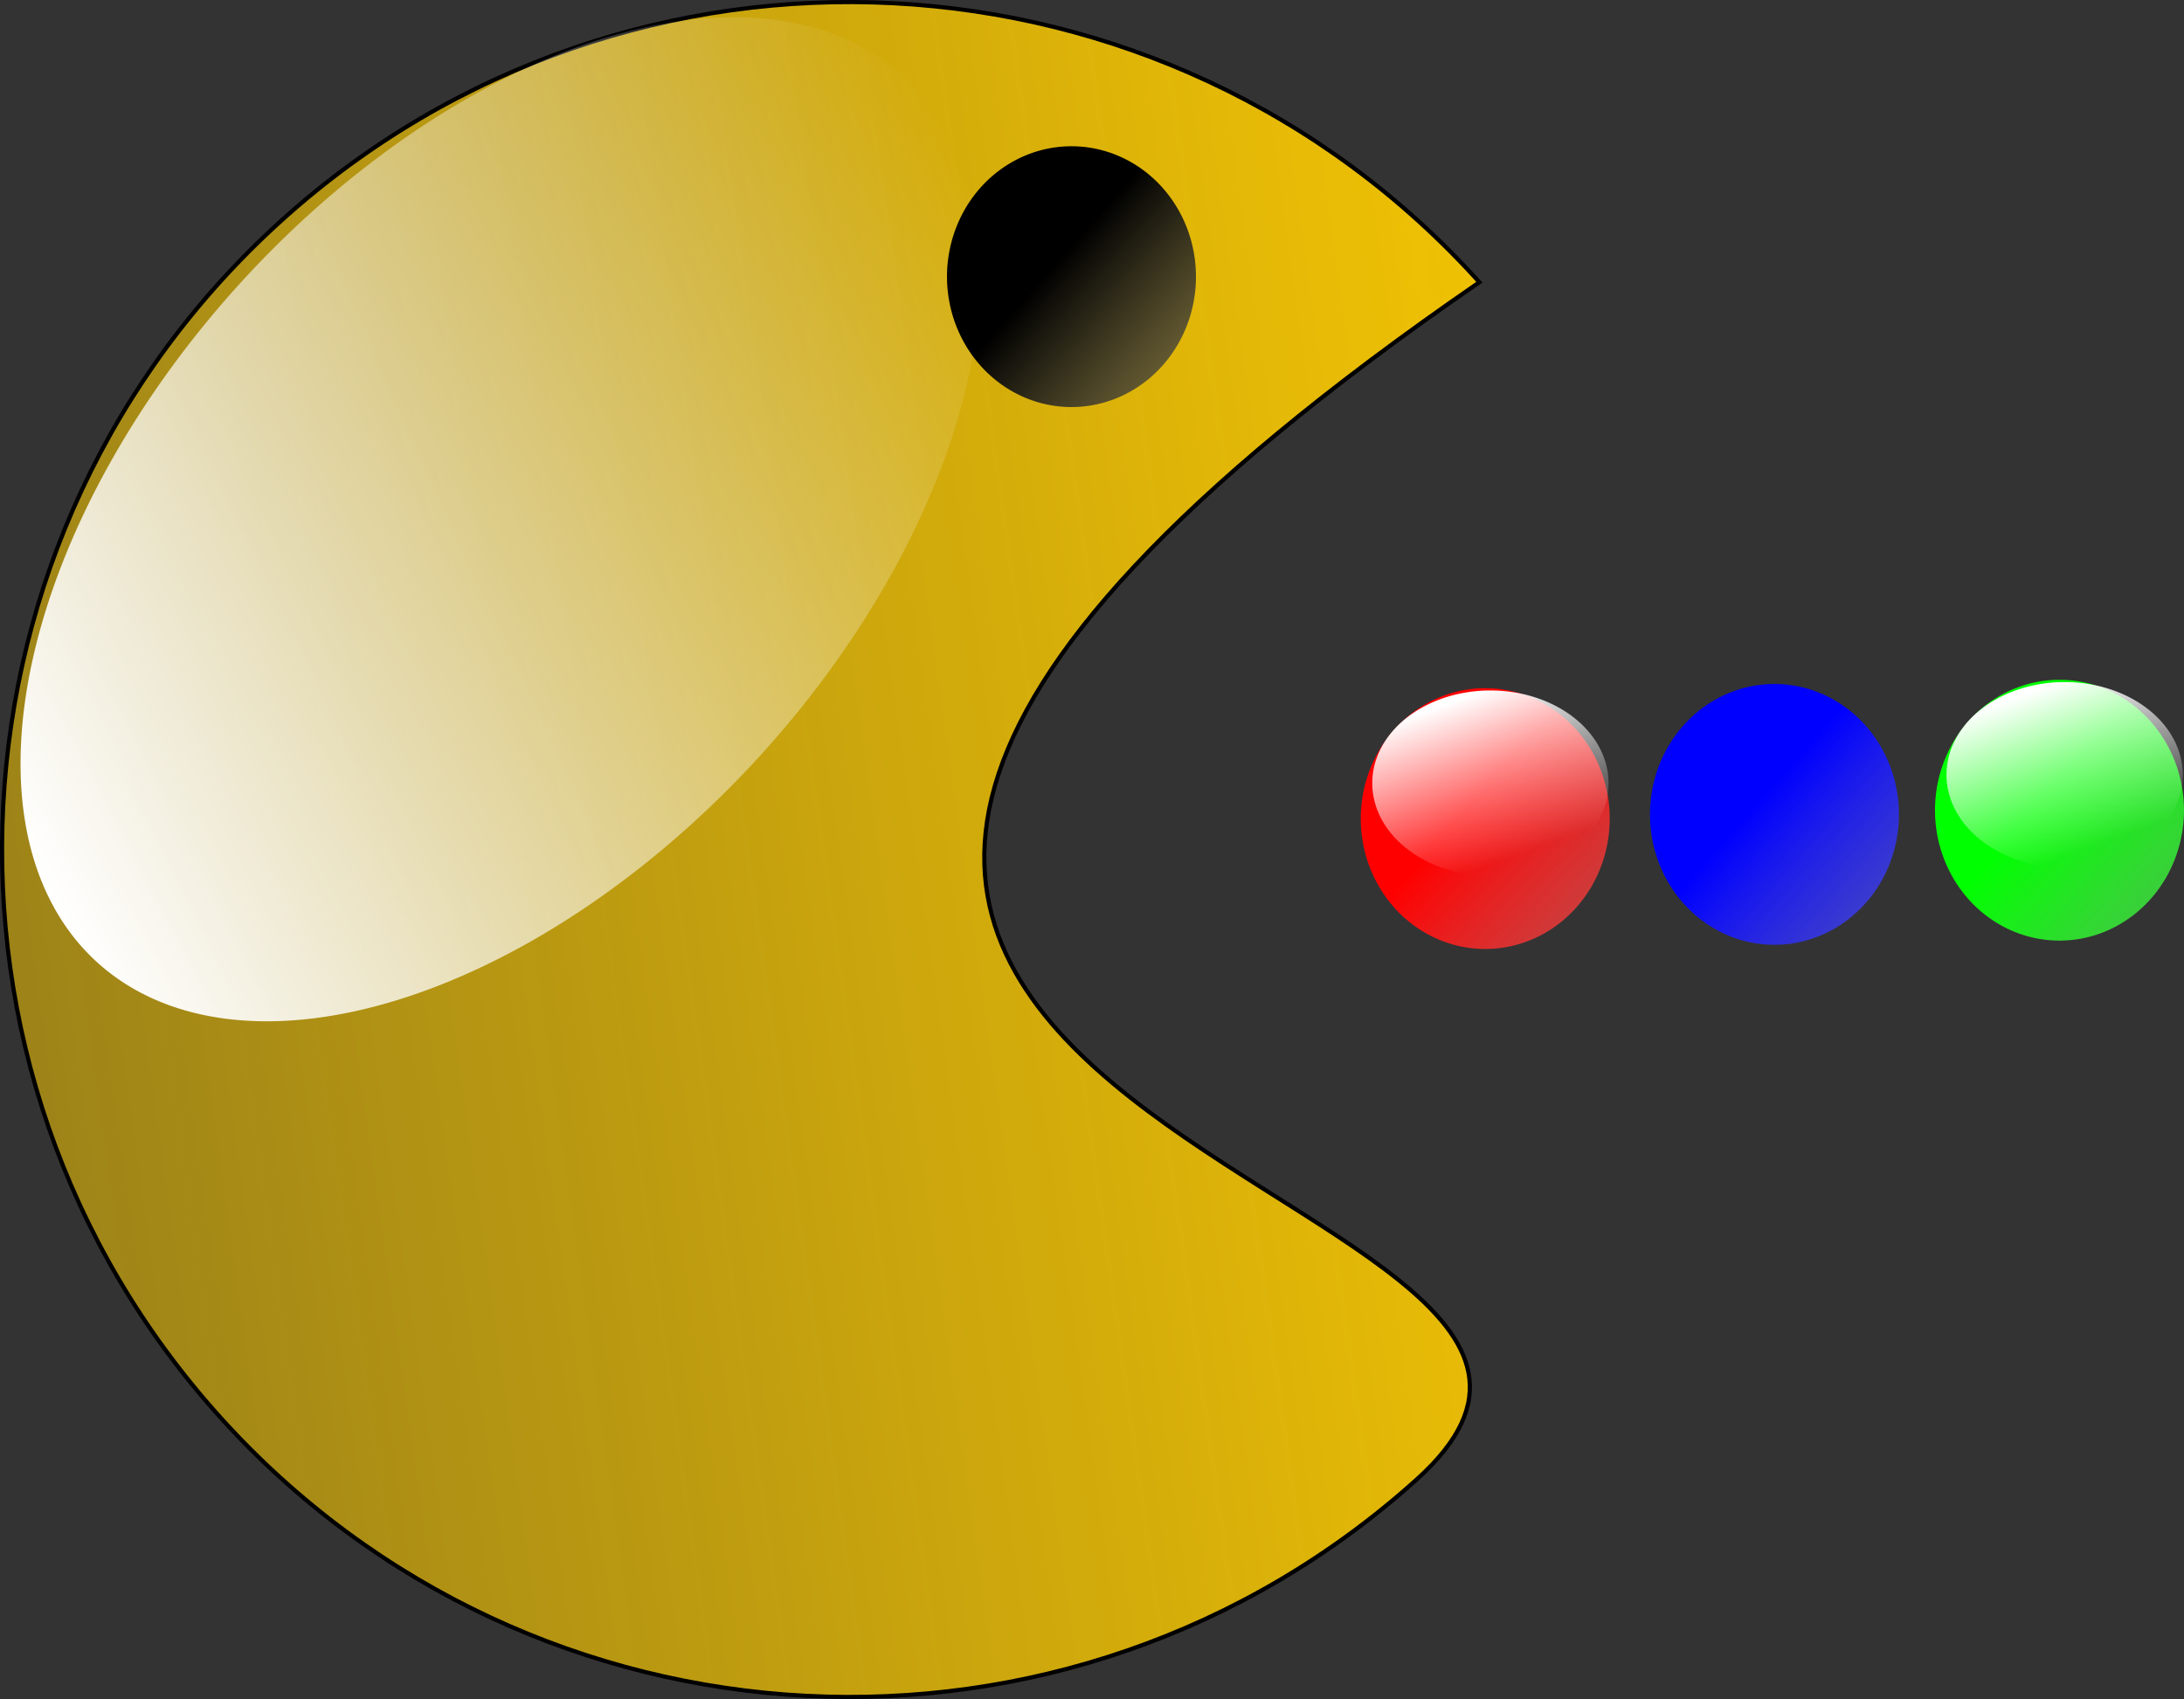 <svg xmlns="http://www.w3.org/2000/svg" xmlns:xlink="http://www.w3.org/1999/xlink" viewBox="0 0 526.35 409.51" version="1.0"><rect x="0" y="0" width="526.35" height="409.51" fill="#333333" stroke="none"/><defs><linearGradient id="a"><stop offset="0" stop-color="#fff"/><stop offset="1" stop-color="#fff" stop-opacity="0"/></linearGradient><linearGradient id="f" y2="71.42" gradientUnits="userSpaceOnUse" y1="589.78" gradientTransform="rotate(-42.016 355.422 561.616)" x2="-153.96" x1="613.98"><stop offset="0" stop-color="#ffcd00"/><stop offset="1" stop-color="#ffcd00" stop-opacity="0"/></linearGradient><linearGradient id="h" y2="444.36" gradientUnits="userSpaceOnUse" y1="340.73" gradientTransform="scale(.977 1.024)" x2="492.12" x1="380.19"><stop offset="0"/><stop offset="1" stop-color="#fff" stop-opacity="0"/></linearGradient><linearGradient id="c" y2="369.51" xlink:href="#a" gradientUnits="userSpaceOnUse" y1="321.06" gradientTransform="scale(.977 1.024)" x2="394.77" x1="372.28"/><linearGradient id="g" y2="503.24" gradientUnits="userSpaceOnUse" y1="503.24" gradientTransform="scale(1.331 .751)" x2="292.19" x1="121.43"><stop offset="0" stop-color="#fff"/><stop offset="1" stop-color="#fff" stop-opacity="0"/></linearGradient><linearGradient id="b" y2="444.36" gradientUnits="userSpaceOnUse" y1="340.73" gradientTransform="scale(.977 1.024)" x2="492.12" x1="380.19"><stop offset="0" stop-color="red"/><stop offset="1" stop-color="#fff" stop-opacity="0"/></linearGradient><linearGradient id="d" y2="444.36" gradientUnits="userSpaceOnUse" y1="340.73" gradientTransform="scale(.977 1.024)" x2="492.12" x1="380.19"><stop offset="0" stop-color="#00f"/><stop offset="1" stop-color="#fff" stop-opacity="0"/></linearGradient><linearGradient id="e" y2="444.36" gradientUnits="userSpaceOnUse" y1="340.73" gradientTransform="scale(.977 1.024)" x2="492.12" x1="380.19"><stop offset="0" stop-color="#0f0"/><stop offset="1" stop-color="#fff" stop-opacity="0"/></linearGradient></defs><path d="M400 358.08a30 31.429 0 11-60 0 30 31.429 0 1160 0z" transform="translate(-12.05 -160.78)" fill="url(#b)"/><path d="M400 358.08a30 31.429 0 11-60 0 30 31.429 0 1160 0z" transform="matrix(.949 0 0 .711 8.06 -65.83)" fill="url(#c)"/><path d="M400 358.08a30 31.429 0 11-60 0 30 31.429 0 1160 0z" transform="translate(57.65 -161.79)" fill="url(#d)"/><path d="M400 358.08a30 31.429 0 11-60 0 30 31.429 0 1160 0z" transform="matrix(.949 0 0 .711 77.76 -66.84)" fill="url(#c)"/><path d="M400 358.08a30 31.429 0 11-60 0 30 31.429 0 1160 0z" transform="translate(126.34 -162.8)" fill="url(#e)"/><path d="M400 358.08a30 31.429 0 11-60 0 30 31.429 0 1160 0z" transform="matrix(.949 0 0 .711 146.45 -67.85)" fill="url(#c)"/><g><path d="M487.49 351.34c-299.08 205.87 68.74 213.03-15.04 288.51s-213.03 68.74-288.51-15.04-68.74-213.03 15.04-288.51 213.03-68.74 288.51 15.04z" fill-rule="evenodd" stroke="#000" fill="url(#f)" transform="translate(-130.96 -283.32)"/><path d="M388.91 378.09a113.64 64.145 0 11-227.29 0 113.64 64.145 0 11227.29 0z" transform="matrix(.952 -.813 .636 1.218 -381.94 -111.57)" fill="url(#g)"/><g><path d="M400 358.08a30 31.429 0 11-60 0 30 31.429 0 1160 0z" transform="translate(-111.77 -291.4)" fill="url(#h)"/><path d="M400 358.08a30 31.429 0 11-60 0 30 31.429 0 1160 0z" transform="matrix(.949 0 0 .711 -91.67 -196.452)" fill="url(#c)"/></g></g></svg>